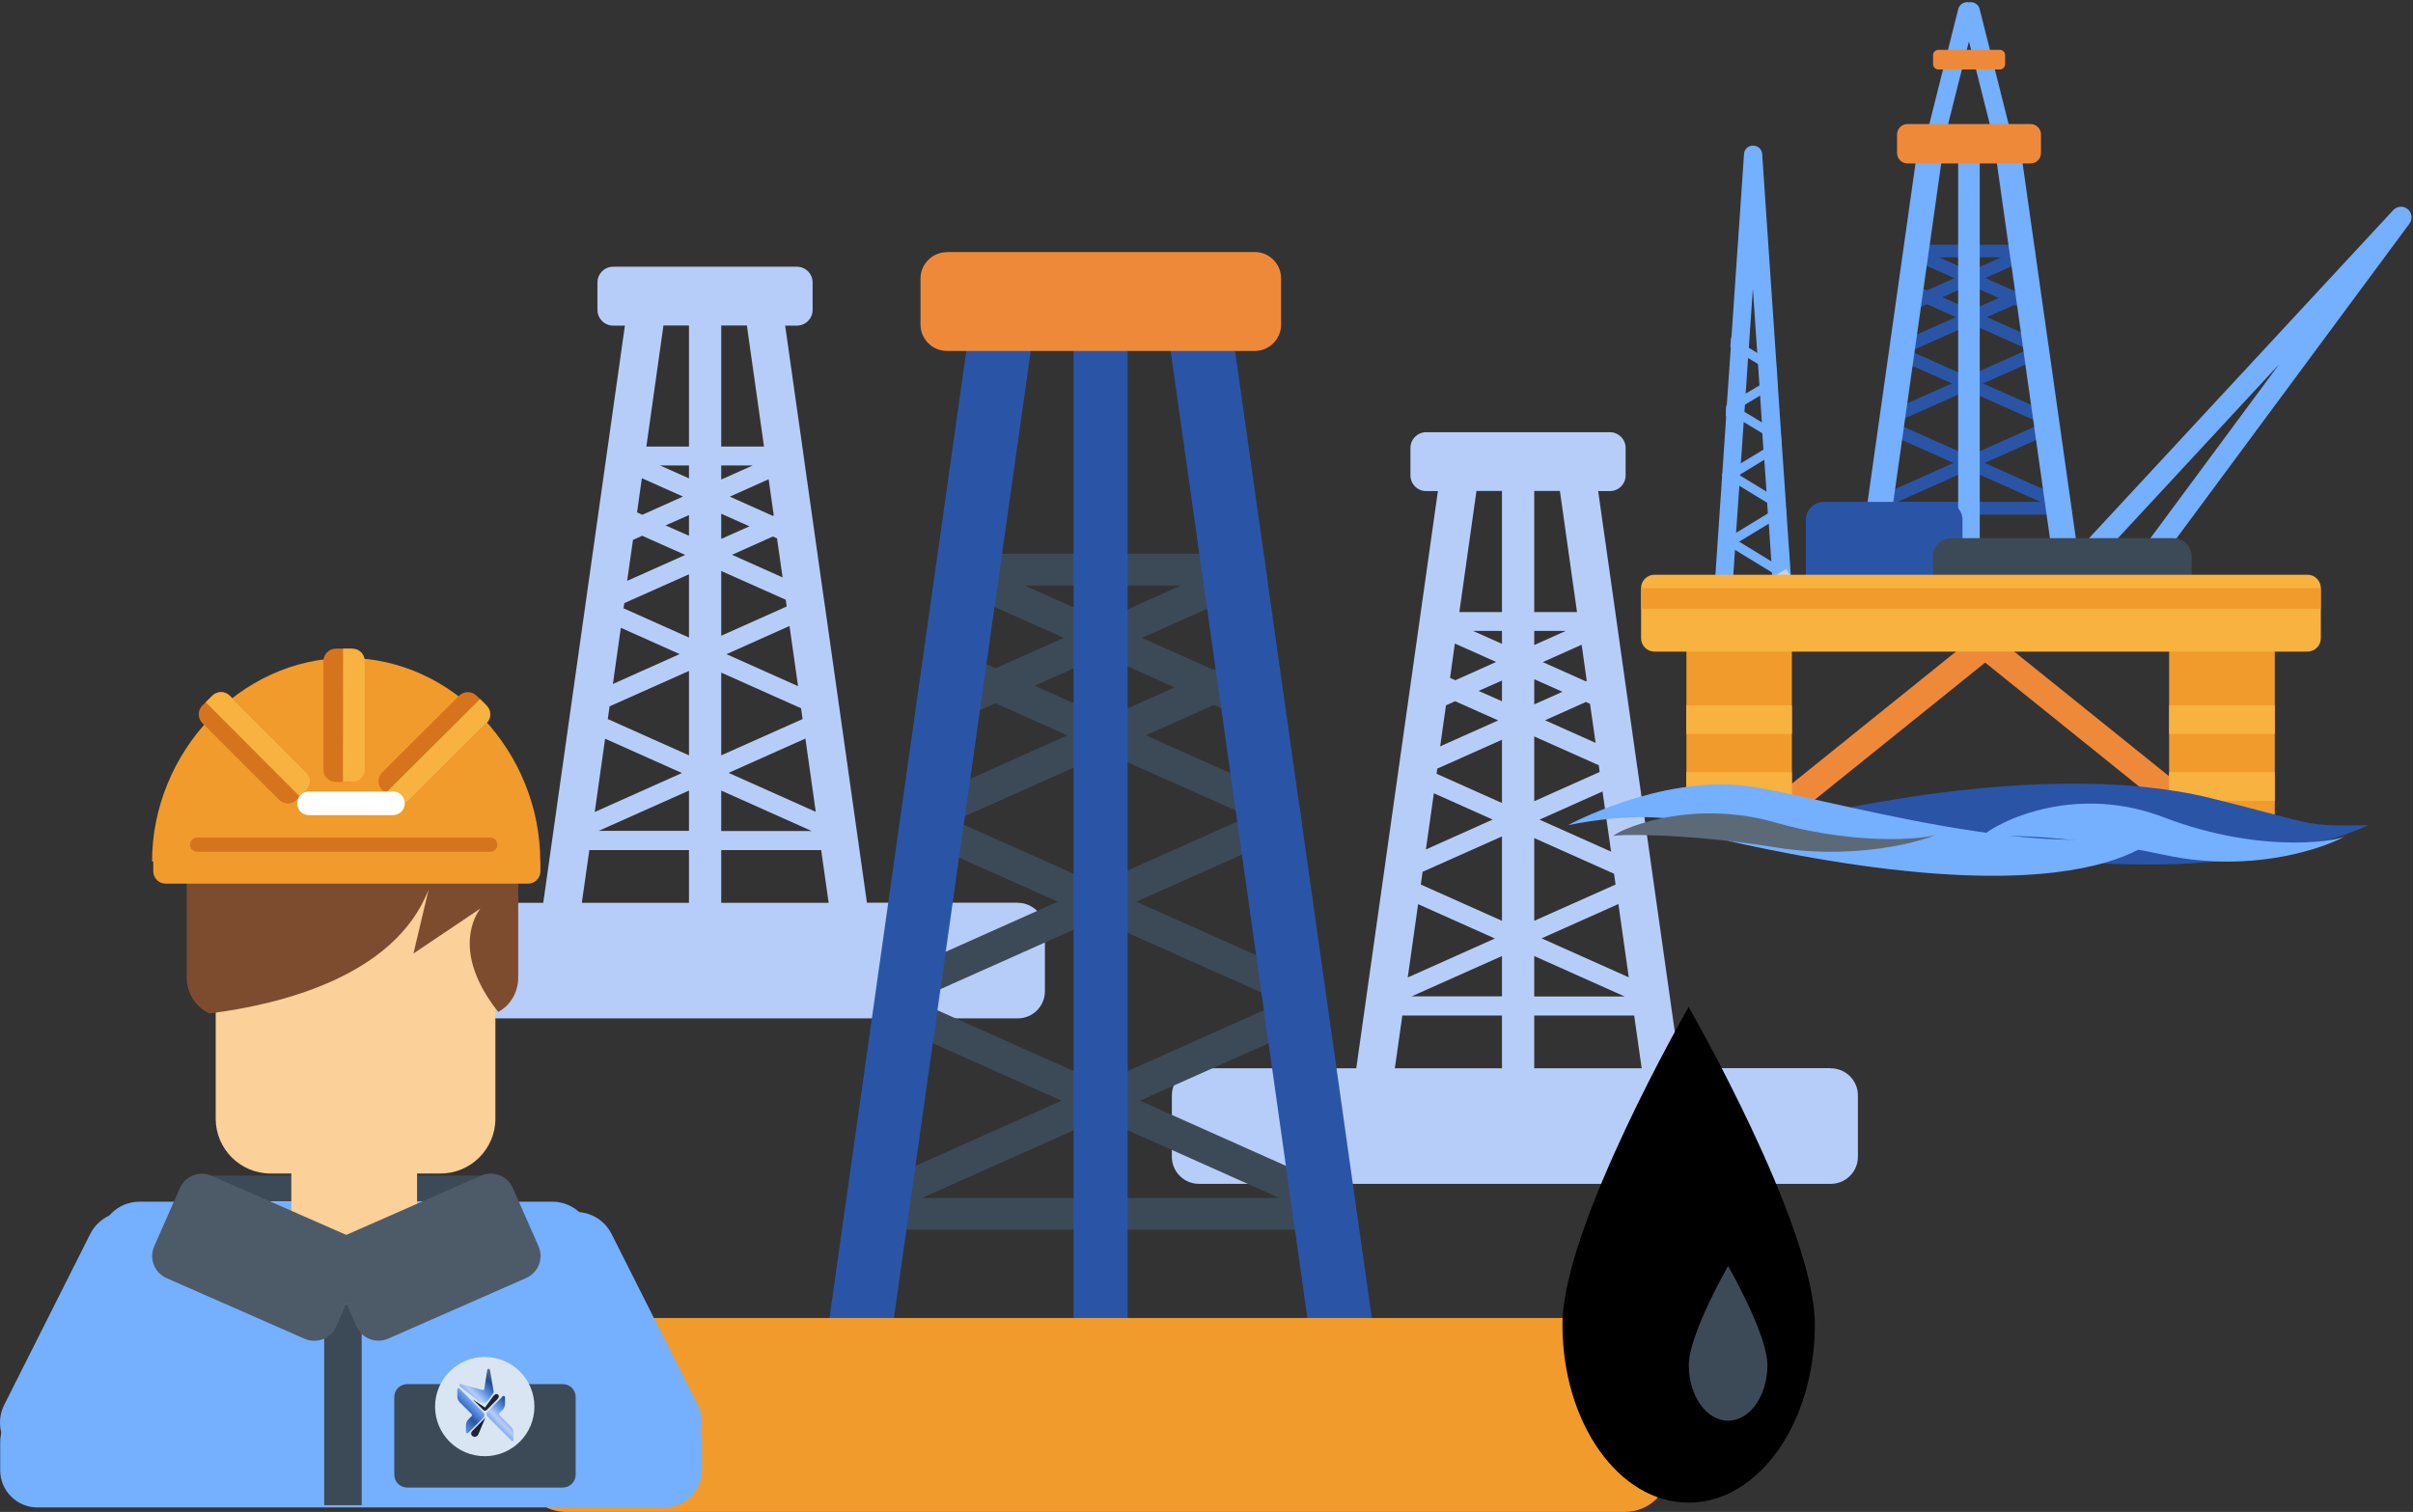<svg width="844" height="529" viewBox="0 0 844 529" fill="none" xmlns="http://www.w3.org/2000/svg">
<rect x="0" y="0" width="844" height="529" fill="#333333" stroke="none"/>
<path d="M640.345 373.722H587.597L572.954 270.309L572.481 267.11L565.763 219.65L565.081 214.721L558.992 171.824H563.086C566.13 171.824 568.597 169.359 568.597 166.318V156.721C568.597 153.68 566.13 151.215 563.086 151.215H498.844C495.8 151.215 493.333 153.68 493.333 156.721V166.318C493.333 169.359 495.8 171.824 498.844 171.824H502.938L474.386 373.775H419.381C414.132 373.775 409.881 378.023 409.881 383.267V404.715C409.881 409.959 414.132 414.207 419.381 414.207H640.345C645.594 414.207 649.845 409.959 649.845 404.715V383.267C649.845 378.023 645.594 373.775 640.345 373.775V373.722ZM497.584 305.025L525.349 292.648V322.173L496.954 309.482L497.584 305.025ZM502.675 268.945L525.349 258.824V280.954L502.465 270.728L502.728 268.945H502.675ZM505.824 246.763L508.974 245.347L524.037 252.059L503.725 261.131L505.772 246.763H505.824ZM565.081 309.482L536.634 322.173V293.225L564.556 305.706L565.081 309.482ZM536.634 257.67L559.202 267.739L559.517 270.099L536.634 280.325V257.67ZM556.158 246.343L558.1 259.925L540.412 252.007L554.689 245.609L556.211 246.291L556.158 246.343ZM536.634 246.448V237.638L546.501 242.043L536.634 246.448ZM525.349 245.347L517.161 241.728L525.349 238.11V245.399V245.347ZM496.01 316.352L522.882 328.361L492.388 341.996L496.01 316.404V316.352ZM566.078 316.352L569.699 341.943L539.205 328.308L566.078 316.299V316.352ZM563.454 297.945L538.47 286.775L560.514 276.916L563.506 297.945H563.454ZM555.003 238.215L554.636 238.372L539.625 231.66L553.219 225.576L555.003 238.215ZM536.634 225.681V220.752H547.655L536.634 225.681ZM525.349 225.262L515.219 220.752H525.349V225.262ZM523.302 231.607L509.026 238.005L507.189 237.166L508.869 225.157L523.302 231.607ZM522.147 286.723L498.739 297.211L501.521 277.545L522.147 286.775V286.723ZM525.349 334.496V348.603H493.753L525.349 334.496ZM536.634 334.496L568.282 348.656H536.634V334.496ZM551.592 214.144H536.634V171.772H545.609L551.592 214.144ZM525.349 171.772V214.144H510.443L516.427 171.772H525.349ZM490.499 355.316H525.349V373.775H487.874L490.499 355.316ZM536.634 373.775V355.316H571.589L574.213 373.775H536.686H536.634Z" fill="#B7CDF9"/>
<path d="M355.978 315.826H303.23L288.586 212.412L288.114 209.213L281.396 161.754L280.714 156.825L274.625 113.928H278.719C281.763 113.928 284.23 111.463 284.23 108.421V98.825C284.23 95.783 281.763 93.318 278.719 93.318H214.477C211.433 93.318 208.966 95.783 208.966 98.825V108.421C208.966 111.463 211.433 113.928 214.477 113.928H218.571L190.018 315.878H135.014C129.765 315.878 125.514 320.126 125.514 325.37V346.819C125.514 352.063 129.765 356.31 135.014 356.31H355.978C361.226 356.31 365.478 352.063 365.478 346.819V325.37C365.478 320.126 361.226 315.878 355.978 315.878V315.826ZM213.217 247.128L240.982 234.752V264.276L212.587 251.586L213.217 247.128ZM218.308 211.049L240.982 200.928V223.058L218.098 212.832L218.361 211.049H218.308ZM221.457 188.866L224.606 187.45L239.67 194.163L219.358 203.235L221.405 188.866H221.457ZM280.714 251.586L252.266 264.276V235.329L280.189 247.81L280.714 251.586ZM252.266 199.774L274.835 209.842L275.15 212.202L252.266 222.428V199.774ZM271.791 188.447L273.733 202.029L256.045 194.11L270.321 187.712L271.843 188.394L271.791 188.447ZM252.266 188.551V179.741L262.134 184.146L252.266 188.551ZM240.982 187.45L232.794 183.832L240.982 180.213V187.503V187.45ZM211.642 258.455L238.515 270.464L208.021 284.099L211.642 258.508V258.455ZM281.711 258.455L285.332 284.047L254.838 270.412L281.711 258.403V258.455ZM279.086 240.049L254.103 228.879L276.147 219.02L279.139 240.049H279.086ZM270.636 180.318L270.269 180.475L255.258 173.763L268.852 167.68L270.636 180.318ZM252.266 167.785V162.855H263.288L252.266 167.785ZM240.982 167.365L230.852 162.855H240.982V167.365ZM238.935 173.711L224.659 180.108L222.822 179.269L224.501 167.313L238.935 173.763V173.711ZM237.78 228.826L214.372 239.314L217.153 219.649L237.78 228.879V228.826ZM240.982 276.6V290.707H209.386L240.982 276.6ZM252.266 276.6L283.915 290.759H252.266V276.6ZM267.225 156.248H252.266V113.875H261.241L267.225 156.248ZM240.982 113.875V156.248H226.076L232.059 113.875H240.982ZM206.131 297.419H240.982V315.878H203.507L206.131 297.419ZM252.266 315.878V297.419H287.222L289.846 315.878H252.319H252.266Z" fill="#B7CDF9"/>
<path d="M458.01 430.254H311.942C308.846 430.254 306.379 427.737 306.379 424.695C306.379 421.654 308.898 419.137 311.942 419.137H458.01C461.106 419.137 463.573 421.654 463.573 424.695C463.573 427.737 461.054 430.254 458.01 430.254Z" fill="#3C4A58"/>
<path d="M429.722 204.862H340.286C337.189 204.862 334.723 202.344 334.723 199.303C334.723 196.261 337.242 193.744 340.286 193.744H429.722C432.818 193.744 435.285 196.261 435.285 199.303C435.285 202.344 432.766 204.862 429.722 204.862Z" fill="#3C4A58"/>
<path d="M314.724 422.071C312.572 422.071 310.525 420.813 309.633 418.767C308.373 415.935 309.633 412.632 312.467 411.373L452.971 348.601C455.805 347.343 459.059 348.601 460.319 351.433C461.579 354.265 460.319 357.569 457.537 358.827L316.981 421.599C316.246 421.914 315.459 422.071 314.724 422.071Z" fill="#3C4A58"/>
<path d="M455.333 287.877C454.808 289.188 453.811 290.342 452.394 290.971L434.391 298.994L329.053 346.034L322.177 349.076C321.442 349.39 320.655 349.547 319.92 349.547C317.768 349.547 315.721 348.341 314.829 346.244C313.569 343.464 314.829 340.161 317.611 338.902L330.837 332.976L432.764 287.457L447.88 280.745C450.347 279.644 453.076 280.43 454.598 282.475L455.385 287.824L455.333 287.877Z" fill="#3C4A58"/>
<path d="M329.263 288.714C327.164 288.714 325.117 287.507 324.172 285.41C322.912 282.578 324.172 279.274 327.006 278.016L438.485 228.144C441.32 226.886 444.574 228.144 445.886 230.976C447.146 233.808 445.886 237.112 443.052 238.37L331.52 288.242C330.785 288.556 329.998 288.714 329.263 288.714Z" fill="#3C4A58"/>
<path d="M443.315 202.973C442.79 203.55 442.16 204.074 441.373 204.441L422.216 212.989L342.805 248.439L333.2 252.739C332.465 253.107 331.678 253.211 330.891 253.211C328.791 253.211 326.745 252.005 325.8 249.908C324.593 247.128 325.8 243.824 328.634 242.566L344.642 235.434L420.589 201.504L436.807 194.268C438.591 193.429 440.638 193.691 442.16 194.687L443.315 202.973Z" fill="#3C4A58"/>
<path d="M455.228 422.071C454.493 422.071 453.706 421.914 452.971 421.599L312.467 358.827C309.633 357.569 308.373 354.265 309.633 351.433C310.892 348.601 314.199 347.343 316.981 348.601L457.537 411.373C460.319 412.632 461.631 415.935 460.319 418.767C459.374 420.813 457.38 422.071 455.228 422.071Z" fill="#3C4A58"/>
<path d="M447.67 349.599C446.883 349.599 446.148 349.442 445.414 349.127L320.026 293.173C317.244 291.914 315.932 288.61 317.191 285.779C318.451 282.947 321.758 281.688 324.539 282.947L449.927 338.901C452.762 340.16 454.021 343.464 452.762 346.296C451.817 348.393 449.822 349.599 447.67 349.599Z" fill="#3C4A58"/>
<path d="M439.064 286.092C438.329 286.092 437.542 285.934 436.807 285.62L328.634 237.321C325.8 236.063 324.593 232.759 325.8 229.927C327.059 227.095 330.366 225.837 333.148 227.095L441.321 275.394C444.155 276.652 445.362 279.956 444.155 282.788C443.21 284.833 441.163 286.092 439.064 286.092Z" fill="#3C4A58"/>
<path d="M435.389 250.903C434.654 250.903 433.867 250.746 433.132 250.431L332.36 205.437C329.525 204.178 328.266 200.874 329.525 198.095C330.785 195.263 334.092 194.005 336.873 195.263L437.646 240.258C440.48 241.516 441.74 244.82 440.48 247.599C439.535 249.697 437.541 250.903 435.389 250.903Z" fill="#3C4A58"/>
<path d="M297.508 500.001C296.983 500.001 296.459 500.001 295.934 499.896C289.845 499.005 285.594 493.393 286.434 487.258L341.071 101.029C341.911 94.946 347.58 90.698 353.668 91.537C359.756 92.429 364.008 98.04 363.168 104.123L308.53 490.352C307.743 495.911 302.967 499.949 297.508 499.949V500.001Z" fill="#2A55A7"/>
<path d="M474.017 499.896C473.492 499.949 472.967 500.001 472.442 500.001C466.984 500.001 462.155 495.963 461.42 490.404L434.39 298.995L432.763 287.51L422.214 212.991L420.587 201.507L406.835 104.228C405.996 98.145 410.194 92.481 416.335 91.642C422.476 90.751 428.092 95.051 428.932 101.134L442.158 194.742L443.313 203.027L454.545 282.58L455.332 287.929L483.517 487.31C484.409 493.394 480.158 499.057 474.017 499.896Z" fill="#2A55A7"/>
<path d="M384.951 500C379.755 500 375.504 497.483 375.504 494.441V108.16C375.504 105.066 379.755 102.602 384.951 102.602C390.147 102.602 394.399 105.119 394.399 108.16V494.389C394.399 497.483 390.147 499.948 384.951 499.948V500Z" fill="#2A55A7"/>
<path d="M331.206 88.18H438.854C443.945 88.18 448.092 92.323 448.092 97.409V113.561C448.092 118.648 443.945 122.791 438.854 122.791H331.206C326.115 122.791 321.969 118.648 321.969 113.561V97.462C321.969 92.375 326.115 88.232 331.206 88.232V88.18Z" fill="#EF893A"/>
<path d="M197.997 461.141H568.23C577.047 461.141 584.185 468.273 584.185 477.083V513.057C584.185 521.867 577.047 528.999 568.23 528.999H197.997C189.179 528.999 182.041 521.867 182.041 513.057V477.083C182.041 468.273 189.179 461.141 197.997 461.141Z" fill="#F19B2C"/>
<path d="M616.465 151.634L616.832 157.245L621.241 154.571L616.465 151.634ZM618.145 175.967L618.407 179.638L621.294 177.907L618.197 176.019L618.145 175.967ZM619.824 200.299L619.929 201.978L621.241 201.191L619.824 200.299ZM616.517 151.634L616.885 157.245L621.294 154.571L616.517 151.634ZM618.197 175.967L618.459 179.638L621.346 177.907L618.25 176.019L618.197 175.967ZM619.877 200.299L619.982 201.978L621.294 201.191L619.877 200.299ZM616.57 151.634L616.937 157.245L621.346 154.571L616.57 151.634ZM618.459 179.638L621.346 177.907L618.25 176.019L618.512 179.69L618.459 179.638ZM619.982 201.978L621.294 201.191L619.877 200.299L619.982 201.978ZM627.067 212.308L626.385 201.82V201.453L624.863 179.428L624.705 177.383L624.653 176.439V176.072L623.341 157.036L623.236 155.672L623.078 153.47L622.973 151.739L621.819 134.643L621.609 131.339V131.077L621.346 127.459L616.36 53.884C616.255 52.206 614.89 50.947 613.158 50.947C611.426 50.947 610.114 52.206 610.009 53.884L605.601 118.229L605.391 121.481L603.973 141.88V142.3L603.868 143.873L603.763 145.761L599.197 212.99C599.197 213.829 599.46 214.721 600.037 215.402C600.667 216.032 601.507 216.399 602.346 216.399H624.075C625.807 216.399 627.277 214.983 627.277 213.2C627.277 212.885 627.225 212.623 627.172 212.361L627.067 212.308ZM605.653 210.001L606.86 192.328L606.965 190.336L607.07 188.762L607.228 186.455L608.382 169.989L608.592 166.37V166.055L608.907 162.122L609.904 147.544L610.167 143.978L610.324 141.67L610.587 137.79L611.426 125.204L611.689 121.638L613.106 100.976L614.628 123.421L614.89 127.301L615.415 134.853L615.625 138.419L616.255 147.754L616.517 151.634L616.885 157.245L617.095 160.811L617.882 172.034L618.145 175.967L618.407 179.638L618.669 183.256L619.562 196.419L619.824 200.352L619.929 202.03L620.191 205.648L620.454 210.054H605.601L605.653 210.001ZM619.877 200.299L619.982 201.978L621.294 201.191L619.877 200.299ZM618.197 175.967L618.459 179.638L621.346 177.907L618.25 176.019L618.197 175.967ZM616.517 151.634L616.885 157.245L621.294 154.571L616.517 151.634ZM619.824 200.299L619.929 201.978L621.241 201.191L619.824 200.299ZM618.145 175.967L618.407 179.638L621.294 177.907L618.197 176.019L618.145 175.967ZM616.465 151.634L616.832 157.245L621.241 154.571L616.465 151.634ZM619.772 200.299L619.877 201.978L621.189 201.191L619.772 200.299ZM618.092 175.967L618.355 179.638L621.241 177.907L618.145 176.019L618.092 175.967ZM616.413 151.634L616.78 157.245L621.189 154.571L616.413 151.634Z" fill="#75AFFF"/>
<path d="M603.002 186.286L601.332 189.016L622.11 201.708L623.78 198.978L603.002 186.286Z" fill="#75AFFF"/>
<path d="M603.872 163.473L602.203 166.203L622.985 178.888L624.655 176.158L603.872 163.473Z" fill="#75AFFF"/>
<path d="M623.131 155.725L621.241 154.571L616.465 151.635L609.799 147.597L605.181 144.765L603.711 143.873L603.816 142.3L604.236 141.671L604.761 140.779L605.181 141.041L608.277 142.929L610.062 144.031L616.202 147.754L622.868 151.792L622.973 153.522L623.131 155.725Z" fill="#75AFFF"/>
<path d="M621.452 131.392L621.242 131.287L614.839 127.302L611.323 125.204L605.234 121.481L605.444 118.282L605.602 118.02L611.585 121.638L614.524 123.421L621.19 127.511L621.452 131.13V131.392Z" fill="#75AFFF"/>
<path d="M624.779 199.047L604.006 211.746L605.677 214.475L626.45 201.775L624.779 199.047Z" fill="#C5D3E1"/>
<path d="M624.759 179.478L618.618 183.254L608.278 189.547L606.913 190.334L605.181 191.382L604.762 191.697L604.237 190.806L603.082 188.97L605.181 187.659L607.176 186.453L618.355 179.636L621.242 177.905L623.866 176.279L624.286 176.909L624.601 177.433L624.759 179.478Z" fill="#75AFFF"/>
<path d="M623.236 157.084L617.096 160.859L608.593 166.051L608.278 166.208L605.234 168.096L603.922 168.935L602.347 166.366L602.295 166.261L602.242 166.156L602.347 166.103L605.234 164.373L608.855 162.118L616.833 157.293L621.242 154.566L622.974 153.518L623.131 155.72L623.236 157.084Z" fill="#75AFFF"/>
<path d="M621.715 134.693L615.522 138.469L610.221 141.668L608.279 142.926L605.182 144.762L603.607 145.758L603.712 143.87L603.817 142.297V141.877L604.237 141.668L605.182 141.038L610.483 137.787L615.312 134.903L621.243 131.284L621.453 131.127V131.389L621.715 134.693Z" fill="#75AFFF"/>
<path d="M750.46 200.456C750.198 200.456 749.935 200.456 749.673 200.351L730.988 196.156C729.728 195.841 728.679 194.897 728.259 193.639C727.839 192.38 728.154 191.017 729.098 190.02L837.114 73.496C838.426 72.08 840.683 71.923 842.152 73.181C843.674 74.44 843.937 76.643 842.782 78.216L753.452 198.935C752.769 199.879 751.667 200.404 750.46 200.404V200.456ZM738.861 190.387L748.938 192.642L797.172 127.458L738.861 190.387Z" fill="#75AFFF"/>
<path d="M717.867 180.057H659.556C658.349 180.057 657.352 179.061 657.352 177.855C657.352 176.648 658.349 175.6 659.556 175.6H717.867C719.075 175.6 720.072 176.596 720.072 177.855C720.072 179.113 719.075 180.057 717.867 180.057Z" fill="#2A55A7"/>
<path d="M706.582 90.016H670.839C669.632 90.016 668.582 89.02 668.582 87.814C668.582 86.608 669.579 85.611 670.839 85.611H706.582C707.789 85.611 708.786 86.608 708.786 87.814C708.786 89.02 707.789 90.016 706.582 90.016Z" fill="#2A55A7"/>
<path d="M660.658 176.752C659.818 176.752 658.979 176.28 658.611 175.441C658.086 174.339 658.611 172.976 659.713 172.504L715.82 147.437C716.923 146.913 718.235 147.437 718.76 148.538C719.284 149.64 718.76 150.951 717.657 151.475L661.55 176.542C661.235 176.647 660.921 176.752 660.658 176.752Z" fill="#2A55A7"/>
<path d="M716.765 123.161C716.555 123.685 716.135 124.157 715.61 124.367L708.42 127.566L666.326 146.34L663.597 147.546C663.282 147.703 662.967 147.755 662.705 147.755C661.865 147.755 661.025 147.283 660.658 146.444C660.133 145.343 660.658 144.032 661.76 143.508L667.061 141.148L707.79 122.951L713.826 120.276C714.823 119.857 715.925 120.171 716.503 120.958L716.818 123.108L716.765 123.161Z" fill="#2A55A7"/>
<path d="M666.432 123.525C665.592 123.525 664.752 123.053 664.385 122.214C663.86 121.06 664.385 119.749 665.487 119.277L710.047 99.349C711.149 98.825 712.461 99.349 712.986 100.451C713.511 101.552 712.986 102.915 711.884 103.387L667.324 123.315C667.009 123.472 666.694 123.525 666.432 123.525Z" fill="#2A55A7"/>
<path d="M711.987 89.23C711.987 89.23 711.515 89.702 711.2 89.807L703.537 93.215L671.836 107.374L668.004 109.105C667.689 109.262 667.375 109.315 667.112 109.315C666.272 109.315 665.433 108.843 665.065 108.004C664.593 106.902 665.065 105.591 666.167 105.067L672.571 102.235L702.907 88.705L709.416 85.821C710.15 85.506 710.938 85.611 711.567 85.978L712.04 89.282L711.987 89.23Z" fill="#2A55A7"/>
<path d="M716.763 176.752C716.449 176.752 716.134 176.699 715.871 176.542L659.764 151.475C658.662 150.951 658.137 149.64 658.662 148.538C659.134 147.437 660.499 146.913 661.601 147.437L717.708 172.504C718.81 173.028 719.335 174.339 718.81 175.441C718.443 176.28 717.603 176.752 716.763 176.752Z" fill="#2A55A7"/>
<path d="M713.72 147.806C713.405 147.806 713.09 147.754 712.828 147.596L662.756 125.256C661.654 124.732 661.129 123.421 661.654 122.32C662.126 121.218 663.491 120.694 664.593 121.218L714.665 143.558C715.767 144.083 716.292 145.394 715.767 146.495C715.399 147.334 714.56 147.806 713.72 147.806Z" fill="#2A55A7"/>
<path d="M710.309 122.477C709.994 122.477 709.679 122.425 709.417 122.268L666.221 102.969C665.119 102.445 664.594 101.134 665.119 100.033C665.644 98.931 666.956 98.407 668.058 98.931L711.254 118.23C712.356 118.754 712.881 120.065 712.356 121.166C711.989 122.005 711.149 122.477 710.309 122.477Z" fill="#2A55A7"/>
<path d="M708.839 108.424C708.524 108.424 708.209 108.371 707.946 108.214L667.69 90.227C666.588 89.702 666.063 88.391 666.588 87.29C667.113 86.136 668.425 85.664 669.527 86.136L709.783 104.124C710.886 104.648 711.41 105.959 710.886 107.06C710.518 107.899 709.678 108.371 708.839 108.371V108.424Z" fill="#2A55A7"/>
<path d="M653.781 207.901C653.781 207.901 653.362 207.901 653.152 207.901C650.685 207.534 649.005 205.331 649.373 202.866L671.207 48.585C671.574 46.172 673.778 44.442 676.245 44.809C678.66 45.176 680.392 47.431 680.024 49.843L658.19 204.125C657.875 206.328 655.986 207.953 653.781 207.953V207.901Z" fill="#75AFFF"/>
<path d="M724.27 207.849C724.27 207.849 723.85 207.849 723.64 207.849C721.436 207.849 719.546 206.224 719.231 204.021L708.419 127.562L707.79 122.947L703.591 93.161L702.908 88.546L697.397 49.687C697.082 47.275 698.762 45.02 701.176 44.653C703.643 44.286 705.9 46.016 706.215 48.428L711.516 85.819L711.988 89.123L716.502 120.902L716.817 123.052L728.101 202.71C728.469 205.122 726.737 207.377 724.322 207.744L724.27 207.849Z" fill="#75AFFF"/>
<path d="M688.685 205.648C686.586 205.648 684.906 204.651 684.906 203.445V49.163C684.906 47.957 686.586 46.961 688.685 46.961C690.785 46.961 692.464 47.957 692.464 49.163V203.445C692.464 204.651 690.785 205.648 688.685 205.648Z" fill="#75AFFF"/>
<path d="M702.698 43.973L692.411 3.121C691.991 1.495 690.364 0.499 688.684 0.814C687.005 0.499 685.378 1.495 684.958 3.121L674.671 43.973C674.251 45.651 675.3 47.381 676.98 47.853C677.242 47.906 677.505 47.958 677.767 47.958C679.184 47.958 680.497 47.014 680.864 45.546L688.684 14.501L696.505 45.546C696.872 46.962 698.184 47.958 699.601 47.958C699.864 47.958 700.126 47.958 700.389 47.853C702.068 47.434 703.118 45.703 702.698 43.973Z" fill="#75AFFF"/>
<path d="M667.217 43.397H710.203C712.25 43.397 713.877 45.022 713.877 47.067V53.518C713.877 55.563 712.25 57.188 710.203 57.188H667.217C665.17 57.188 663.543 55.563 663.543 53.518V47.067C663.543 45.022 665.17 43.397 667.217 43.397Z" fill="#EF893A"/>
<path d="M677.978 17.438H699.497C700.494 17.438 701.334 18.276 701.334 19.273V22.472C701.334 23.468 700.494 24.307 699.497 24.307H677.978C676.98 24.307 676.141 23.468 676.141 22.472V19.273C676.141 18.276 676.98 17.438 677.978 17.438Z" fill="#EF893A"/>
<path d="M637.984 175.6H680.077C683.594 175.6 686.428 178.431 686.428 181.945V203.026C686.428 206.54 683.594 209.372 680.077 209.372H637.984C634.467 209.372 631.633 206.54 631.633 203.026V181.945C631.633 178.431 634.467 175.6 637.984 175.6Z" fill="#2A55A7"/>
<path d="M760.222 188.289H682.439C678.931 188.289 676.088 191.13 676.088 194.634V201.557C676.088 205.061 678.931 207.902 682.439 207.902H760.222C763.73 207.902 766.573 205.061 766.573 201.557V194.634C766.573 191.13 763.73 188.289 760.222 188.289Z" fill="#3C4A58"/>
<path d="M626.751 284.89C625.387 284.89 624.022 284.314 623.077 283.16C621.45 281.167 621.765 278.178 623.812 276.552L688.684 224.321C690.679 222.695 693.671 223.01 695.298 225.003C696.925 226.995 696.61 229.985 694.615 231.61L629.743 283.842C628.903 284.523 627.854 284.89 626.804 284.89H626.751Z" fill="#EF893A"/>
<path d="M761.901 284.89C760.852 284.89 759.855 284.576 758.962 283.842L694.09 231.61C692.096 229.985 691.781 227.048 693.355 225.003C694.982 223.01 697.922 222.695 699.968 224.321L764.841 276.552C766.835 278.178 767.15 281.115 765.575 283.16C764.631 284.314 763.266 284.89 761.901 284.89Z" fill="#EF893A"/>
<path d="M594.525 212.992H622.08C624.651 212.992 626.751 215.09 626.751 217.659V284.574C626.751 287.144 624.651 289.242 622.08 289.242H594.525C591.953 289.242 589.854 287.144 589.854 284.574V217.659C589.854 215.09 591.953 212.992 594.525 212.992Z" fill="#F19B2C"/>
<path d="M790.98 212.992H763.372C760.793 212.992 758.701 215.082 758.701 217.659V284.627C758.701 287.204 760.793 289.294 763.372 289.294H790.98C793.56 289.294 795.651 287.204 795.651 284.627V217.659C795.651 215.082 793.56 212.992 790.98 212.992Z" fill="#F19B2C"/>
<path d="M578.675 201.088H807.092C809.664 201.088 811.764 203.186 811.764 205.755V223.323C811.764 225.893 809.664 227.99 807.092 227.99H578.675C576.103 227.99 574.004 225.893 574.004 223.323V205.755C574.004 203.186 576.103 201.088 578.675 201.088Z" fill="#F7B23F"/>
<path d="M626.751 246.764H589.801V256.78H626.751V246.764Z" fill="#F7B23F"/>
<path d="M626.751 270.152H589.801V280.221H626.751V270.152Z" fill="#F7B23F"/>
<path d="M795.651 246.764H758.701V256.78H795.651V246.764Z" fill="#F7B23F"/>
<path d="M795.651 270.152H758.701V280.221H795.651V270.152Z" fill="#F7B23F"/>
<path d="M811.711 205.756H573.951V212.993H811.711V205.756Z" fill="#F19B2C"/>
<path d="M628.955 286.462C628.955 286.462 713.824 264.542 773.395 279.278C811.028 288.612 805.149 289.137 828.4 288.717C828.4 288.717 771.401 317.088 674.303 292.441C674.303 292.441 653.466 289.504 628.955 286.41V286.462Z" fill="#2A55A7"/>
<path d="M548.443 288.717C548.443 288.717 580.249 271.306 610.691 274.977C635.097 277.914 721.068 304.869 758.385 288.717C758.385 288.717 740.33 324.534 604.708 294.276C604.708 294.276 592.321 280.012 548.391 288.717H548.443Z" fill="#75AFFF"/>
<path d="M677.715 291.654C677.82 292.388 652.836 301.617 621.03 296.478C589.224 291.391 564.188 291.863 564.293 292.598C564.346 291.234 590.011 278.911 620.978 287.773C651.944 296.636 677.662 293.07 677.715 291.654Z" fill="#5C6A78"/>
<path d="M820.791 292.021C820.896 293.07 792.817 306.862 756.969 299.101C721.121 291.339 692.989 292.021 693.094 293.07C693.147 291.025 722.014 272.618 756.917 285.99C791.767 299.363 820.739 294.066 820.791 292.021Z" fill="#75AFFF"/>
<path d="M171.124 411.324H74.025V437.65H171.124V411.324Z" fill="#3C4A58"/>
<path d="M245.497 514.425C245.497 521.609 239.618 527.43 232.375 527.43H13.143C5.9 527.43 0.074 521.609 0.074 514.425V504.513C0.074 497.329 5.953 491.508 13.143 491.508H232.428C239.671 491.508 245.549 497.329 245.549 504.513V514.425H245.497Z" fill="#75AFFF"/>
<path d="M213.743 522.292C206.867 525.753 198.522 522.974 195.058 516.104L164.984 456.321C161.52 449.451 164.302 441.113 171.125 437.652L195.216 425.538C202.091 422.077 210.436 424.856 213.901 431.726L244.027 491.509C247.491 498.379 244.71 506.717 237.834 510.178L213.743 522.292Z" fill="#75AFFF"/>
<path d="M173.276 303.402V391.399C173.276 401.992 164.669 410.592 154.067 410.592H94.653C84.051 410.592 75.443 401.992 75.443 391.399V303.402C75.443 292.809 84.051 284.209 94.653 284.209H154.067C164.669 284.209 173.276 292.809 173.276 303.402Z" fill="#FBD099"/>
<path d="M31.775 522.292C38.65 525.753 46.995 522.974 50.459 516.104L80.534 456.321C83.998 449.451 81.216 441.113 74.34 437.652L50.249 425.538C43.374 422.077 35.029 424.856 31.565 431.726L1.49 491.509C-1.974 498.379 0.808 506.717 7.684 510.178L31.775 522.292Z" fill="#75AFFF"/>
<path d="M181.253 280.329V342.052C181.253 347.243 178.471 351.806 174.273 354.061C157.53 332.874 166.61 319.712 168.027 317.876L144.618 333.609L149.919 311.216C138.11 341.789 97.591 351.544 73.238 354.585C68.514 352.383 65.312 347.61 65.312 342.052V280.329C65.312 272.567 71.558 266.432 79.221 266.432H167.292C174.955 266.432 181.253 272.567 181.253 280.329Z" fill="#7D4C2E"/>
<path d="M173.643 420.398C173.853 421.08 173.958 421.814 173.958 422.549V516.471C173.958 520.508 170.652 523.812 166.663 523.812H80.219C76.178 523.812 72.871 520.508 72.871 516.471V422.549C72.871 421.814 72.976 421.08 73.186 420.398H173.591H173.643Z" fill="#F2F2F2"/>
<path d="M201.093 527.009L207.129 434.346C207.129 426.69 200.883 420.449 193.22 420.449H48.78C41.117 420.449 34.871 426.69 34.871 434.346L40.907 527.009H201.093Z" fill="#75AFFF"/>
<path d="M145.877 436.444C145.877 440.482 142.623 443.786 138.529 443.786H109.243C105.201 443.786 101.895 440.534 101.895 436.444V404.402C101.895 400.364 105.149 397.061 109.243 397.061H138.529C142.571 397.061 145.877 400.312 145.877 404.402V436.444Z" fill="#FBD099"/>
<path d="M188.97 301.201C188.865 263.391 158.79 230.195 121.316 230.195C83.841 230.195 53.19 263.548 53.19 301.41H53.609V304.819C53.609 307.231 55.551 309.172 57.966 309.172H184.666C187.08 309.172 189.022 307.231 189.022 304.819V301.201H188.97Z" fill="#F19B2C"/>
<path d="M133.668 270.258L160.571 243.444C162.28 241.74 165.026 241.744 166.731 243.451L170.179 246.904C171.884 248.612 171.88 251.356 170.171 253.06L143.269 279.874C141.559 281.577 138.813 281.574 137.108 279.866L133.661 276.414C131.955 274.706 131.959 271.962 133.668 270.258Z" fill="#D6741D"/>
<path d="M173.959 295.535C173.959 296.898 172.857 298 171.545 298H68.936C67.571 298 66.469 296.898 66.469 295.535C66.469 294.172 67.571 293.07 68.936 293.07H171.545C172.909 293.07 173.959 294.172 173.959 295.535Z" fill="#D6741D"/>
<path d="M117.485 226.943H122.366C124.781 226.943 126.723 228.884 126.723 231.296V269.263C126.723 271.676 124.781 273.616 122.366 273.616H117.485C115.071 273.616 113.129 271.676 113.129 269.263V231.296C113.129 228.884 115.071 226.943 117.485 226.943Z" fill="#D6741D"/>
<path d="M107.249 270.259C108.928 271.937 108.928 274.716 107.249 276.394L103.785 279.856C102.105 281.534 99.376 281.534 97.644 279.856L70.771 253.006C69.092 251.328 69.092 248.548 70.771 246.87L74.235 243.409C75.915 241.731 78.697 241.731 80.376 243.409L107.249 270.259Z" fill="#D6741D"/>
<path d="M107.249 276.447L104.887 278.702L71.978 245.717L74.235 243.462C75.967 241.731 78.644 241.731 80.376 243.462L107.196 270.259C108.928 271.885 108.928 274.664 107.196 276.395L107.249 276.447Z" fill="#F7B23F"/>
<path d="M123.205 273.563H119.951L120.004 226.943H123.205C125.672 226.943 127.562 228.831 127.562 231.296V269.211C127.614 271.623 125.672 273.563 123.205 273.563Z" fill="#F7B23F"/>
<path d="M137.167 279.805L134.91 277.445L167.924 244.564L170.18 246.819C171.912 248.55 171.912 251.224 170.18 252.955L143.308 279.752C141.681 281.483 138.899 281.483 137.167 279.752V279.805Z" fill="#F7B23F"/>
<path d="M126.512 456.371H113.391V526.642H126.512V456.371Z" fill="#3C4A58"/>
<path d="M53.939 436.066L62.898 415.713C64.779 411.44 69.759 409.504 74.035 411.383L122.272 432.58C126.548 434.459 128.485 439.435 126.605 443.707L117.646 464.061C115.765 468.333 110.785 470.269 106.509 468.391L58.272 447.194C53.996 445.315 52.059 440.339 53.939 436.066Z" fill="#4D5A68"/>
<path d="M120.02 432.546L168.257 411.35C172.533 409.471 177.513 411.407 179.394 415.679L188.353 436.033C190.234 440.305 188.296 445.281 184.02 447.16L135.783 468.357C131.507 470.236 126.527 468.3 124.646 464.027L115.687 443.674C113.807 439.402 115.744 434.425 120.02 432.546Z" fill="#4D5A68"/>
<path d="M142.414 484.271H196.842C199.361 484.271 201.355 486.317 201.355 488.781V515.946C201.355 518.463 199.308 520.456 196.842 520.456H142.414C139.895 520.456 137.9 518.411 137.9 515.946V488.781C137.9 486.264 139.947 484.271 142.414 484.271Z" fill="#3C4A58"/>
<path d="M186.921 492.137C186.921 501.734 179.153 509.495 169.549 509.495C159.944 509.495 152.176 501.734 152.176 492.137C152.176 482.541 159.944 474.779 169.549 474.779C179.153 474.779 186.921 482.541 186.921 492.137Z" fill="#D9E5F2"/>
<path d="M168.17 492.471L169.069 493.36C169.378 493.665 169.876 493.665 170.184 493.36L170.923 492.63L171.078 492.466L173.411 490.145C173.573 489.984 174.747 488.946 174.43 488.263C174.181 487.727 173.699 487.727 173.699 487.727C173.211 487.727 172.885 488.099 172.541 488.442L169.627 492.466L165.281 489.585L168.176 492.466L168.17 492.471Z" fill="url(#paint0_linear_527_1828)"/>
<path d="M165.171 500.683C163.876 502.178 166.224 503.708 167.289 501.921L169.789 495.977L165.171 500.683Z" fill="url(#paint1_linear_527_1828)"/>
<path d="M171.388 479.327C171.298 478.795 170.532 478.798 170.446 479.331L169.377 485.965C169.331 486.247 169.05 486.426 168.775 486.348L161.304 484.223C160.803 484.08 160.469 484.73 160.877 485.055L166.831 489.793C166.844 489.803 166.855 489.812 166.866 489.823C167.014 489.962 168.118 490.966 169.133 490.966C170.054 490.966 170.696 490.067 171.417 489.058C171.933 488.335 172.411 487.612 172.612 487.304C172.677 487.204 172.701 487.084 172.681 486.967L171.388 479.327Z" fill="url(#paint2_linear_527_1828)"/>
<path d="M164.967 494.786C165.153 494.972 165.153 495.275 164.967 495.461L163.838 496.589C163.287 497.14 162.976 497.89 162.976 498.671V500.982C162.976 501.407 163.49 501.62 163.791 501.319L167.641 497.469C167.643 497.467 167.647 497.467 167.649 497.469C167.651 497.47 167.652 497.471 167.654 497.471C167.655 497.471 167.657 497.47 167.658 497.469L169.098 496.018C169.593 495.519 169.593 494.713 169.093 494.216L160.67 485.805C160.41 485.545 159.965 485.729 159.965 486.097V488.559C159.965 489.35 160.272 490.091 160.832 490.651L164.967 494.786Z" fill="url(#paint3_linear_527_1828)"/>
<path d="M178.784 499.223C178.783 499.223 178.782 499.223 178.781 499.223L174.658 495.08C174.473 494.893 174.473 494.592 174.658 494.406L175.804 493.256C176.34 492.717 176.64 491.987 176.64 491.228V488.884C176.64 488.458 176.125 488.246 175.825 488.548L171.995 492.395C171.993 492.398 171.989 492.398 171.986 492.395C171.984 492.393 171.98 492.393 171.978 492.395L170.56 493.831C170.069 494.326 170.067 495.123 170.553 495.623L171.98 497.088C171.982 497.091 171.986 497.091 171.988 497.088C171.991 497.086 171.995 497.086 171.997 497.088L178.949 504.072C179.204 504.328 179.638 504.148 179.638 503.787V501.293C179.638 500.511 179.336 499.776 178.786 499.223C178.785 499.222 178.784 499.222 178.784 499.223Z" fill="url(#paint4_linear_527_1828)"/>
<path d="M141.574 281.061C141.574 283.368 139.737 285.204 137.427 285.204H108.088C105.778 285.204 103.941 283.368 103.941 281.061C103.941 278.753 105.778 276.918 108.088 276.918H137.427C139.737 276.918 141.574 278.753 141.574 281.061Z" fill="white"/>
<path d="M634.781 463.451C634.781 497.852 615.046 525.751 590.64 525.751C566.235 525.751 546.5 497.852 546.5 463.451C546.5 429.049 590.64 352.328 590.64 352.328C590.64 352.328 634.781 429.049 634.781 463.451Z" fill="black"/>
<path d="M618.196 477.611C618.196 488.361 612.055 497.066 604.445 497.066C596.834 497.066 590.693 488.361 590.693 477.611C590.693 466.86 604.445 442.947 604.445 442.947C604.445 442.947 618.196 466.86 618.196 477.611Z" fill="#3C4A58"/>
<defs>
<linearGradient id="paint0_linear_527_1828" x1="167.896" y1="488.855" x2="169.842" y2="494.598" gradientUnits="userSpaceOnUse">
<stop stop-color="#202231"/>
<stop offset="1" stop-color="#1F2732"/>
</linearGradient>
<linearGradient id="paint1_linear_527_1828" x1="168.835" y1="497.894" x2="164.098" y2="499.846" gradientUnits="userSpaceOnUse">
<stop stop-color="#202231"/>
<stop offset="1" stop-color="#1F2732"/>
</linearGradient>
<linearGradient id="paint2_linear_527_1828" x1="160.987" y1="501.941" x2="181.975" y2="481.856" gradientUnits="userSpaceOnUse">
<stop stop-color="#75AFFF"/>
<stop offset="0.23" stop-color="#2A55A7"/>
<stop offset="0.33" stop-color="#558DE2"/>
<stop offset="0.46" stop-color="#B7CDF9"/>
<stop offset="0.58" stop-color="#558DE2"/>
<stop offset="0.69" stop-color="#214D8F"/>
<stop offset="1" stop-color="#E2B755"/>
<stop offset="1" stop-color="#557CE2"/>
</linearGradient>
<linearGradient id="paint3_linear_527_1828" x1="160.987" y1="501.941" x2="181.975" y2="481.856" gradientUnits="userSpaceOnUse">
<stop stop-color="#75AFFF"/>
<stop offset="0.23" stop-color="#2A55A7"/>
<stop offset="0.33" stop-color="#558DE2"/>
<stop offset="0.46" stop-color="#B7CDF9"/>
<stop offset="0.58" stop-color="#558DE2"/>
<stop offset="0.69" stop-color="#214D8F"/>
<stop offset="1" stop-color="#E2B755"/>
<stop offset="1" stop-color="#557CE2"/>
</linearGradient>
<linearGradient id="paint4_linear_527_1828" x1="160.987" y1="501.941" x2="181.975" y2="481.856" gradientUnits="userSpaceOnUse">
<stop stop-color="#75AFFF"/>
<stop offset="0.23" stop-color="#2A55A7"/>
<stop offset="0.33" stop-color="#558DE2"/>
<stop offset="0.46" stop-color="#B7CDF9"/>
<stop offset="0.58" stop-color="#558DE2"/>
<stop offset="0.69" stop-color="#214D8F"/>
<stop offset="1" stop-color="#E2B755"/>
<stop offset="1" stop-color="#557CE2"/>
</linearGradient>
</defs>
</svg>
